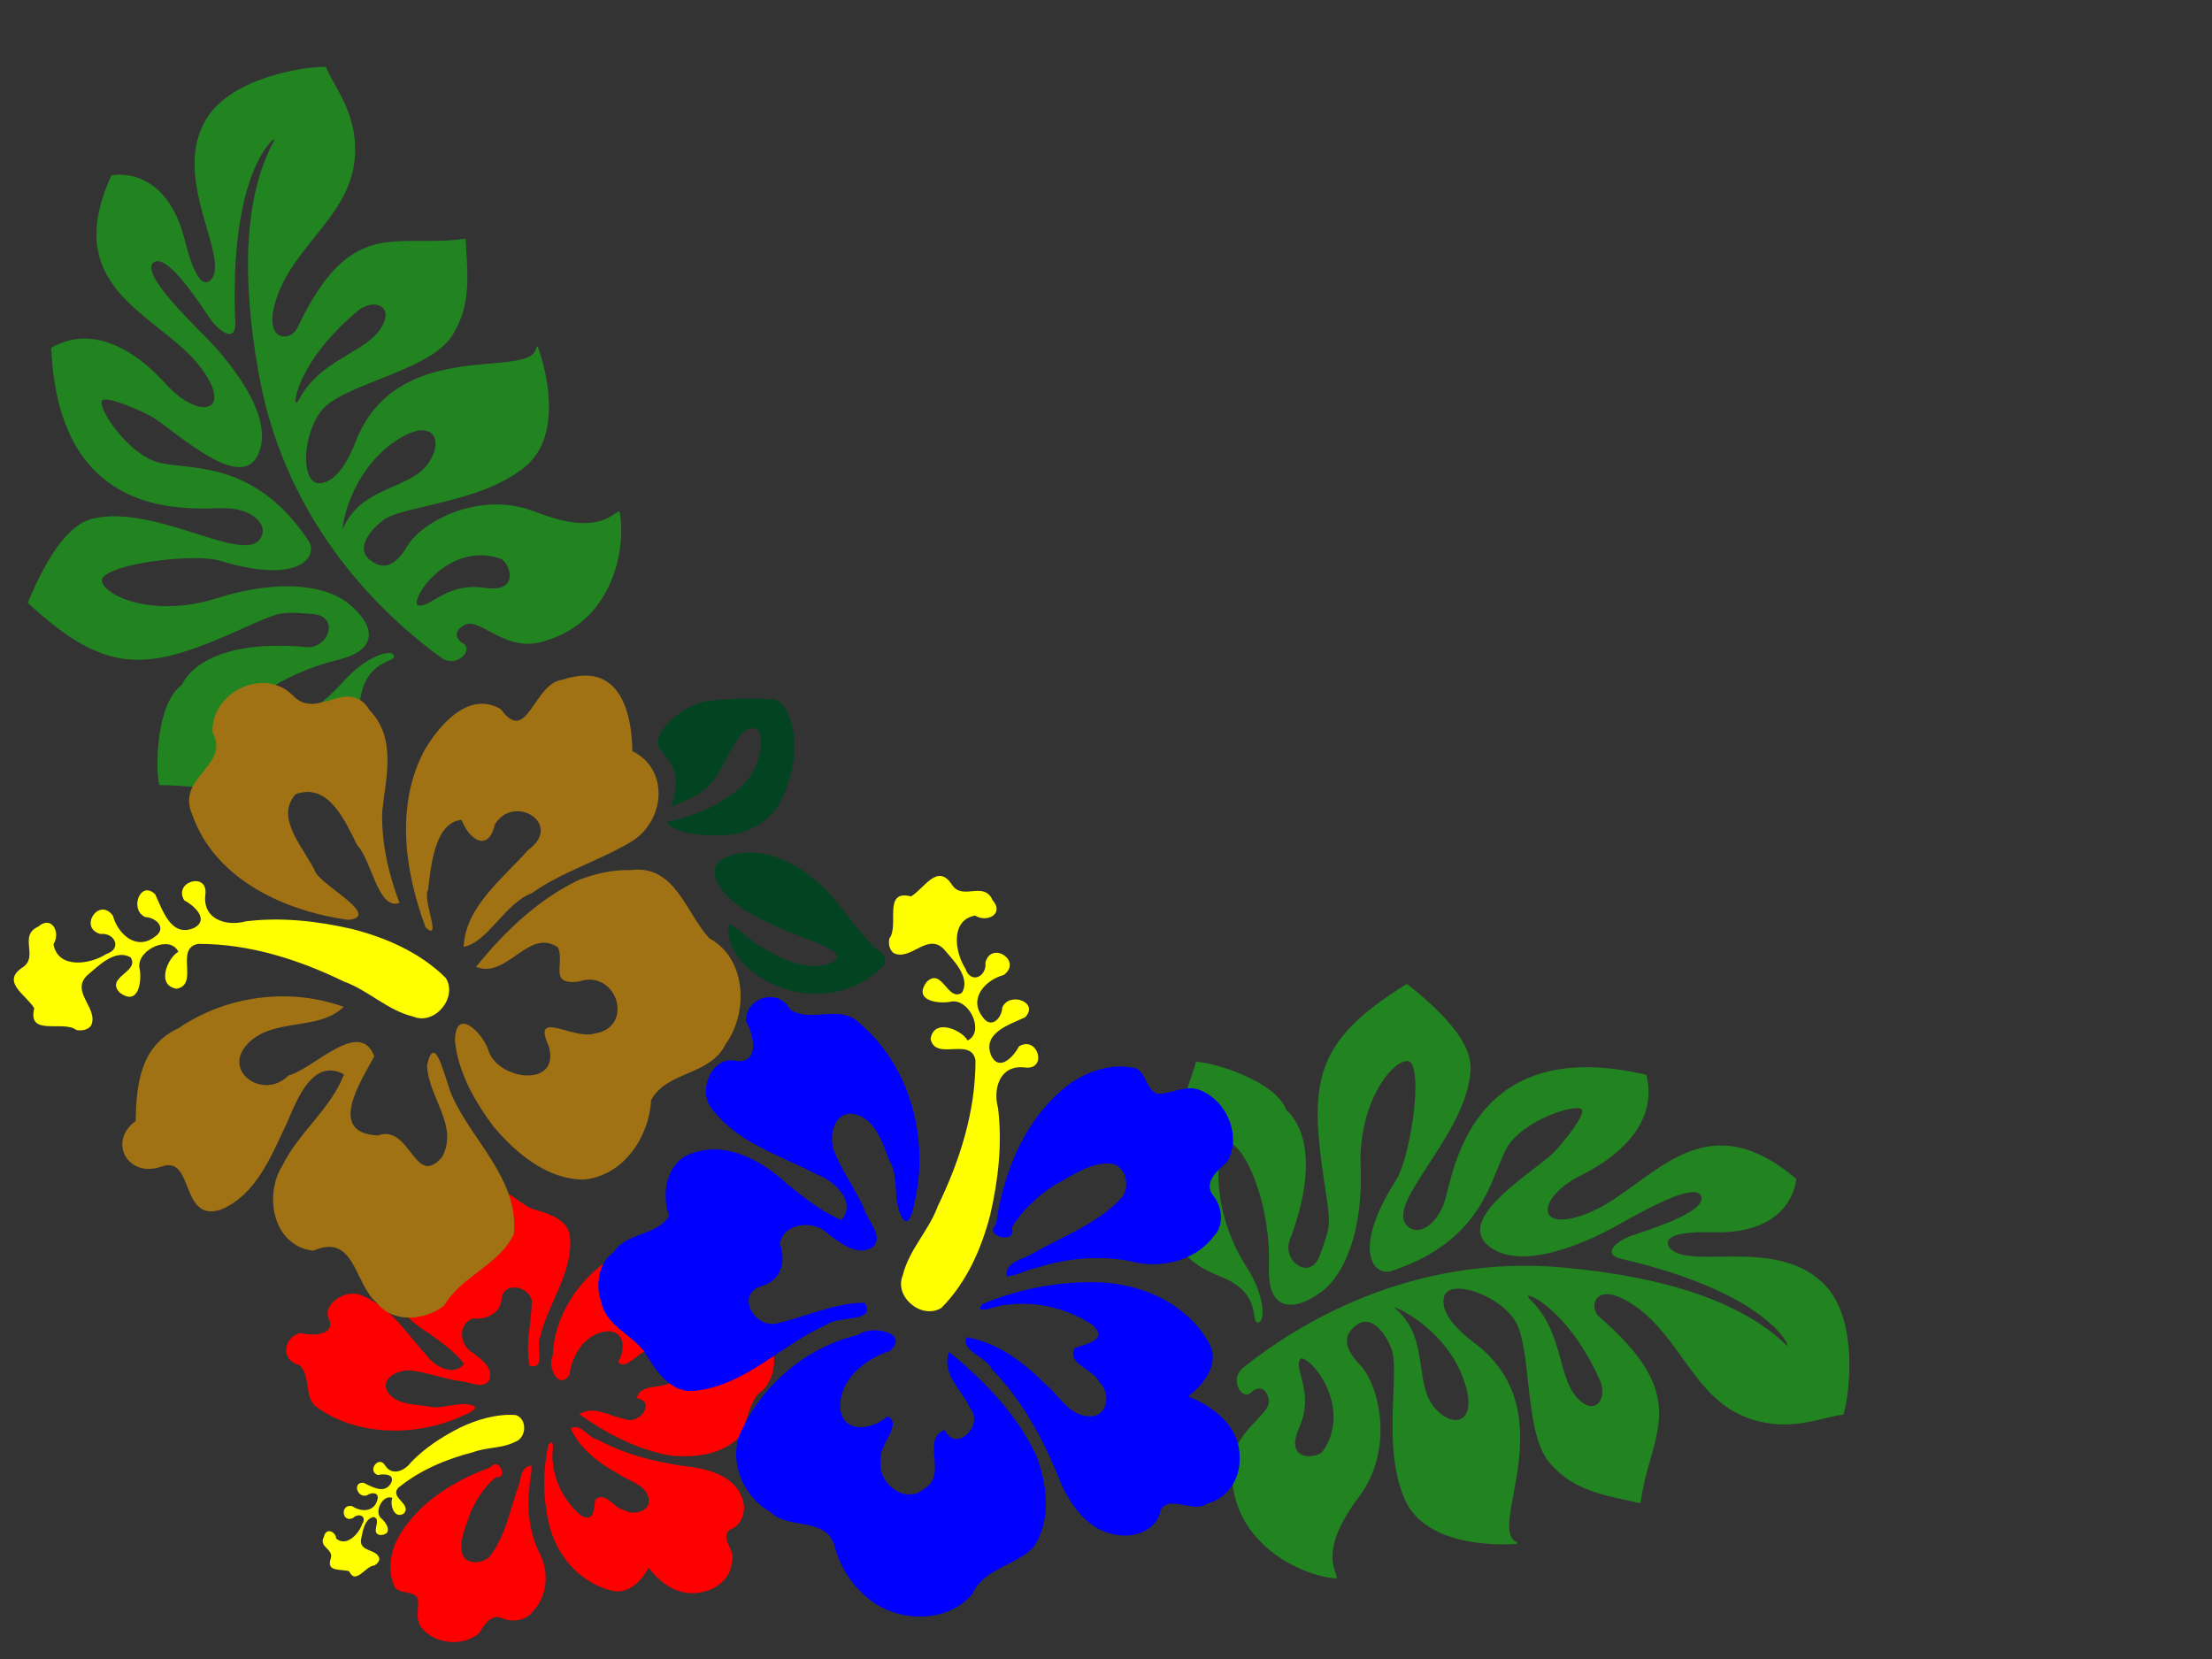 <?xml version="1.0"?><svg width="640" height="480" xmlns="http://www.w3.org/2000/svg">
 <rect width="100%" height="100%" fill="#333333" stroke="none"/>
 <title>hibiscus navy</title>
 <g>
  <title>Layer 1</title>
  <g transform="rotate(37.316 423.5 379.5)" fill="#89a02c" id="svg_3">
   <g fill="#89a02c" id="svg_4">
    <g fill="#89a02c" id="svg_5">
     <g fill="#89a02c" id="svg_6">
      <path d="m454.278,373.596c-4.656,-3.554 -9.935,-7.582 -17.294,-8.491c-1.353,-0.168 -1.476,-0.467 -1.477,-0.47l0,-0.003c0,-0.015 0.022,-0.073 0.144,-0.162c1.608,-1.183 14.007,-2.476 31.293,6.963c2.665,1.456 4.18,4.27 3.376,6.272c-0.679,1.69 -2.84,2.299 -5.926,1.671c-3.468,-0.707 -6.698,-3.172 -10.116,-5.78m-41.921,16.069c4.594,-0.363 16.303,-0.359 25.809,7.507c3.23,2.674 4.528,5.491 3.471,7.538c-1.016,1.965 -4.047,2.776 -7.727,2.068c-4.135,-0.795 -7.21,-3.819 -10.467,-7.02c-4.408,-4.333 -8.969,-8.808 -16.849,-9.016c0.725,-0.312 2.645,-0.83 5.763,-1.077m-14.926,33.254c-1.71,-1.333 -3.061,-2.387 -3.247,-3.671c-0.036,-0.234 0.052,-0.415 0.275,-0.569c1.196,-0.826 5.309,-0.392 9.526,1.572c3.355,1.563 11.2,6.268 11.56,16.191c0.05,1.422 -2.187,4.158 -4.567,4.45c-2.262,0.275 -4.019,-1.745 -4.95,-5.691c-1.609,-6.831 -5.648,-9.982 -8.597,-12.282m-50.066,-58.637l-0.006,0l0.006,0zm93.29,-44.262c-1.494,4.983 -2.906,9.691 -5.09,13.701c-4.148,7.613 -7.78,9.301 -9.628,8.435c-2.533,-1.187 -3.034,-7.038 0.572,-14.423c7.413,-15.196 6.554,-27.502 -2.417,-34.652c-0.081,-0.065 -0.194,-0.078 -0.289,-0.035c-43.203,19.465 -30.144,50.02 -25.227,61.522l1.023,2.475c2.055,5.509 1.04,9.799 -0.877,11.608c-1.137,1.071 -2.576,1.344 -4.164,0.788c-3.767,-1.319 -4.327,-8.911 -4.974,-17.701c-0.71,-9.648 -1.597,-21.653 -7.154,-29.402c-3.795,-5.29 -13.377,-8.007 -29.298,-8.303c-0.114,-0.002 -0.219,0.066 -0.258,0.169c-11.502,29.926 -4.934,39.923 16.767,60.862c7.966,7.683 8.054,7.958 10.332,14.988l0.475,1.459c0.735,2.25 0.517,4.121 -0.612,5.268c-1.006,1.02 -2.701,1.405 -4.426,1.004c-2.17,-0.504 -3.833,-2.046 -4.451,-4.125c-8.524,-28.696 -22.278,-29.376 -23.528,-29.377c-7.726,-5.019 -25.532,1.913 -29.207,4.602c-0.1,0.075 -0.134,0.207 -0.078,0.317c1.211,2.386 7.17,22.156 7.23,22.355c6.398,16.612 12.228,19.79 19.77,22.466c5.26,1.868 9.914,1.896 16.066,0.094c8.954,-2.619 12.769,1.062 14.819,3.039c0.842,0.813 1.451,1.4 2.023,0.935c0.205,-0.167 0.424,-0.495 0.311,-1.115c-0.402,-2.206 -4.799,-6.845 -12.96,-9.792c-14.84,-5.366 -23.923,-16.695 -26.162,-22.574c-0.452,-1.188 -0.474,-1.848 -0.343,-2.07c0.379,-0.642 1.132,-0.99 2.241,-1.034c5.726,-0.23 19.8,7.994 29.711,21.909c3.175,4.455 6.229,6.474 9.079,6c4.663,-0.777 6.893,-7.795 7.465,-9.927c1.903,-7.092 -0.534,-20.092 -13.077,-35.311c-8.587,-10.423 -11.009,-22.216 -9.626,-28.762c0.416,-1.972 1.16,-3.33 2.094,-3.825c0.41,-0.217 0.95,-0.16 1.603,0.174c5.437,2.771 15.877,22.36 16.469,29.325c1.683,19.875 8.233,22.98 10.201,23.458c1.852,0.45 3.657,-0.227 4.715,-1.763c12.933,-18.84 9.009,-32.903 6.413,-42.208c-0.69,-2.472 -1.286,-4.607 -1.518,-6.511c-0.983,-8.097 6.245,-19.393 9.503,-21.483c0.488,-0.313 0.879,-0.422 1.099,-0.307c1.6,0.836 1.548,8.706 1.124,13.792c-0.023,1.554 -0.835,4.554 -1.773,8.027c-2.178,8.062 -5.163,19.104 -1.675,23.734c0.986,1.309 2.443,2.04 4.328,2.172c12.819,0.897 23.053,-19.734 25.884,-26.079l1.075,-2.454c2.934,-6.738 8.395,-19.28 12.305,-20.351c0.519,-0.142 0.98,-0.069 1.412,0.223c3.594,2.438 -4.485,14.347 -7.936,19.432l-1.634,2.476c-1.165,1.972 -2.457,5.354 -1.251,6.588c0.623,0.638 1.756,0.592 3.369,-0.132c36.429,-16.365 51.022,-10.489 52.565,-9.765c0.675,0.316 0.903,0.533 0.993,0.654c-0.26,0.014 -0.792,-0.037 -1.372,-0.093c-17.117,-1.715 -38.591,5.441 -63.823,21.265c-37.578,23.568 -51.382,59.78 -56.267,79.268c-0.697,2.763 0.868,4.4 1.574,4.975c1.114,0.909 2.523,1.261 3.503,0.875c0.646,-0.253 1.034,-0.803 1.098,-1.547c0.057,-0.652 0.55,-2.149 1.713,-2.616c0.918,-0.368 2.068,-0.017 3.409,1.042c1.616,1.273 1.326,3.932 0.96,7.299c-0.484,4.445 -1.085,9.975 2.525,14.918c4.968,6.807 11.549,10.876 19.561,12.093c10.797,1.639 20.79,-2.51 23.938,-4.776c0.069,-0.05 0.112,-0.124 0.112,-0.205c-0.001,-0.081 -0.038,-0.154 -0.107,-0.202l-0.762,-0.532c-2.849,-1.929 -8.152,-5.521 -8.235,-21.73c-0.088,-17.565 -15.151,-29.479 -22.865,-30.676c-3.853,-0.599 -6.286,-1.729 -7.439,-3.454c-0.889,-1.33 -1.014,-3.012 -0.385,-5.142c0.426,-1.442 1.286,-2.412 2.555,-2.882c2.262,-0.836 5.797,-0.04 9.463,2.13c2.395,1.417 5.258,5.502 8.573,10.233c5.367,7.659 12.045,17.191 21.015,22.179c14.626,8.136 33.398,-9.164 33.585,-9.34c0.088,-0.081 0.107,-0.209 0.047,-0.309c-0.061,-0.102 -0.185,-0.153 -0.303,-0.123c-3.427,0.851 -5.844,-3.928 -9.19,-10.541c-5.655,-11.176 -14.2,-28.065 -35.467,-27.868c-11.762,0.11 -14.588,-3.507 -15.226,-5.673c-0.502,-1.711 0.846,-3.15 2.065,-4.055c4.485,-3.333 14.359,-4.932 19.891,-1.919c3.67,1.998 7.859,6.401 12.295,11.064c6.382,6.709 12.981,13.648 19.336,14.995c9.437,2.003 16.675,-1.389 24.336,-4.978l3.369,-1.558c0.065,-0.031 0.117,-0.086 0.141,-0.154c0.021,-0.067 0.015,-0.14 -0.02,-0.202c-2.315,-4.038 -3.843,-7.908 -5.319,-11.65c-4.861,-12.32 -8.701,-22.051 -36.67,-23.757c-2.017,-0.123 -3.744,-1.726 -3.852,-3.573c-0.136,-2.325 2.26,-4.133 6.41,-4.832c8.351,-1.406 16.096,0.958 23.584,3.243c8.861,2.705 17.23,5.26 26.503,2.114c8.771,-2.976 13.565,-8.927 17.065,-13.271c1.259,-1.562 2.346,-2.912 3.427,-3.922c0.076,-0.071 0.101,-0.178 0.064,-0.273c-2.334,-6.079 -12.851,-23.596 -26.074,-26.246c-11.936,-2.389 -21.963,5.449 -30.018,11.748c-5.085,3.974 -9.475,7.406 -12.75,6.818c-0.492,-0.088 -1.662,-0.401 -1.908,-1.399c-0.336,-1.367 0.927,-4.188 8.849,-9.873c18.471,-13.255 10.181,-26.208 9.818,-26.752c-0.046,-0.071 -0.126,-0.115 -0.214,-0.12c-26.704,-1.314 -31.389,14.307 -35.922,29.415" fill="#218421" id="svg_7"/>
     </g>
    </g>
   </g>
  </g>
  <path d="m217.445,393.38c-2.543,-4.481 -8.601,-3.541 -11.088,-8.089c1.732,-4.949 0.453,-12.169 -4.615,-13.897c-6.875,-2.736 -14.012,1.71 -18.933,6.856c-3.396,2.988 -6.797,6.125 -10.844,7.968c-3.113,-4.127 1.578,-8.818 5.004,-10.153c7.455,-4.336 16.347,-7.149 21.346,-15.245c2.198,-4.133 -0.886,-11.462 -5.644,-9.835c-4.641,0.182 -2.987,-6.408 -1.601,-8.975c-0.107,-5.478 -6.673,-7.293 -8.888,-2.46c-4.164,3.003 -9.861,-1.277 -13.659,2.847c-10.318,9.538 -14.229,26.112 -11.027,40.364c0.355,2.365 1.369,5.891 2.754,2.041c1.495,-3.797 0.167,-8.337 2.251,-11.939c1.325,-4.02 2.872,-9.434 7.25,-10.221c3.925,-0.396 4.875,5.427 3.57,8.639c-1.569,4.21 -4.024,7.951 -5.735,12.106c-0.628,2.815 -4.301,6.518 -1.758,8.908c3.062,2.074 6.274,-0.936 8.702,-2.871c2.669,-3.249 8.933,-2.83 9.745,2.058c-1.311,3.916 -0.32,8.287 3.807,9.439c5.308,2.04 0.879,9.874 -3.626,8.137c-5.666,-1.495 -11.163,-4.449 -17.099,-4.458c-2.535,4.5 5.506,2.802 7.583,4.874c9.022,4.366 16.179,13.536 26.389,14.665c4.852,0.579 7.794,-4.639 9.959,-8.642c2.645,-3.912 7.698,-5.854 8.647,-11.077c1.197,-3.757 0.598,-8.613 -2.49,-11.04l0,0zm-76.324,-6.21c-1.466,-11.717 -5.858,-23.673 -14.524,-31.028c-3.799,-3.049 -8.723,-4.824 -13.385,-3.592c-2.193,1.139 -1.973,4.848 -4.379,5.655c-2.803,0.045 -5.572,-2.099 -8.391,-0.829c-5.391,2.318 -8.438,10.24 -5.443,15.948c1.729,1.754 4.779,4.441 2.871,7.345c-1.928,2.542 -2.386,6.748 -0.135,9.239c3.794,5.588 10.88,7.248 16.747,5.41c6.163,-1.275 12.563,-0.625 18.511,1.51c1.969,0.37 4.511,2.018 6.05,1.858c0.254,-3.085 -3.052,-3.656 -4.92,-4.823c-6.179,-4.011 -13.302,-6.712 -18.21,-12.755c-1.605,-2.471 -0.686,-7.036 2.342,-7.415c4.181,-0.311 7.657,2.733 11.18,4.751c3.4,2.447 6.437,5.611 8.559,9.47c-1.315,3.775 5.778,2.068 3.127,-0.744l0,0zm-8.001,51.242c3.921,-9.133 10.365,-16.587 17.376,-22.891c1.672,4.906 -2.695,8.536 -4.279,12.607c-2.702,3.725 3.011,9.953 5.134,4.675c4.871,2.153 -0.655,9.923 3.979,12.951c3.861,3.946 9.594,-1.184 8.808,-6.323c0.523,-3.14 -4.51,-7.936 -1.359,-9.642c2.723,2.765 8.491,4.151 9.379,-1.291c0.674,-6.504 -4.804,-11.475 -9.892,-13.219c-4.049,-4.177 3.968,-5.84 6.379,-3.54c10.639,2.729 19.804,11.613 23.907,22.822c1.648,6.323 -1.387,13.465 -6.506,16.572c-3.536,3.82 -10.608,1.006 -12.582,7.031c-1.175,5.169 -3.787,9.687 -7.7,12.803c-5.869,4.638 -15.043,4.622 -19.926,-1.726c-2.254,-5.81 -8.858,-6.243 -12.332,-10.613c-3.496,-6.013 -2.568,-13.864 -0.386,-20.216l0,0zm-39.946,-3.661c1.627,-4.631 5.615,-7.551 9.586,-9.39c-3.038,-2.526 -6.213,-7.053 -4.336,-11.431c4.505,-9.486 14.53,-14.107 23.841,-13.896c7.371,-0.001 14.767,1.692 21.562,4.831c2.034,2.832 -3.433,0.029 -4.655,0.215c-6.018,-0.934 -12.343,0.734 -17.365,4.472c-3.189,3.492 1.525,4.149 3.612,5.116c1.706,3.557 -3.716,4.534 -4.831,7.459c-2.377,2.294 -1.969,7.616 1.721,7.663c4.089,0.12 6.145,-4.556 8.93,-7.094c4.327,-4.874 9.565,-9.265 15.772,-10.458c1.028,3.221 -3.904,4.318 -4.99,7.026c-6.243,7.098 -10.504,15.985 -13.765,25.146c-2.085,5.383 -5.72,10.933 -11.345,11.714c-3.522,0.715 -8.09,-1.186 -8.627,-5.552c-1.959,-3.479 -6.464,0.915 -9.386,-1.455c-3.962,-1.079 -6.451,-5.392 -6.4,-9.788c-0.05,-1.555 0.161,-3.128 0.676,-4.578l-0,0z" transform="rotate(-102.653 156.5 405.5)" fill="#ff0000" id="svg_1"/>
  <path d="m257.314,271.523c2.96,-3.718 -2.03,-14.254 6.266,-12.175c3.793,-2.135 7.592,-9.837 11.839,-3.397c3.111,4.827 9.181,-1.305 11.785,4.519c3.498,3.992 -1.763,6.582 -5.058,4.432c-7.266,1.297 -5.889,10.616 -2.849,15.278c1.52,4.701 6.287,2.442 5.807,-1.715c1.806,-6.4 10.814,-0.357 5.287,3.634c-5.341,1.46 -10.184,6.771 -6.137,12.069c2.416,3.696 5.577,0.571 5.742,-2.677c2.049,-4.737 10.817,-1.504 6.594,2.848c-4.58,2.142 -12.664,4.589 -9.712,11.296c2.503,4.567 6.603,-0.286 7.985,-2.92c5.494,-3.218 8.397,7.154 1.472,6.12c-7.027,-0.756 -9.115,6.105 -7.571,11.736c1.257,10.294 0.081,20.781 -2.248,30.847c-2.533,9.882 -6.876,19.69 -14.131,26.989c-5.664,3.532 -13.827,-3.172 -11.177,-9.434c1.773,-7.399 7.56,-12.913 10.117,-19.994c6.392,-13.128 10.957,-27.48 10.91,-42.202c-1.249,-6.893 -11.695,0.362 -12.977,-6.201c0.909,-6.136 9.072,-2.58 10.696,0.467c4.955,-2.368 0.724,-11.773 -4.41,-11.295c-3.974,0.879 -11.552,-0.17 -7.399,-5.688c4.504,-4.272 5.994,5.912 10.174,3.163c2.616,-4.433 -2.546,-9.442 -5.307,-12.682c-4.802,-4.735 -9.451,3.597 -14.461,1.22c-1.271,-1.007 -1.531,-2.726 -1.237,-4.238z" fill="#ffff00" id="path6658"/>
  <path d="m177.556,362.313c3.685,-5.841 12.467,-4.615 16.073,-10.544c-2.512,-6.451 -0.657,-15.862 6.688,-18.115c9.966,-3.567 20.311,2.229 27.444,8.937c4.923,3.895 9.852,7.983 15.719,10.386c4.513,-5.38 -2.288,-11.495 -7.254,-13.235c-10.806,-5.652 -23.695,-9.318 -30.94,-19.871c-3.187,-5.389 1.283,-14.942 8.18,-12.821c6.727,0.237 4.329,-8.353 2.32,-11.699c0.155,-7.141 9.673,-9.506 12.884,-3.207c6.036,3.915 14.294,-1.664 19.799,3.711c14.956,12.433 20.625,34.038 15.984,52.616c-0.515,3.082 -1.985,7.679 -3.993,2.661c-2.166,-4.95 -0.242,-10.868 -3.262,-15.563c-1.921,-5.241 -4.164,-12.298 -10.509,-13.323c-5.689,-0.517 -7.066,7.074 -5.175,11.26c2.275,5.488 5.833,10.364 8.312,15.781c0.912,3.669 6.236,8.497 2.55,11.611c-4.44,2.704 -9.095,-1.22 -12.614,-3.742c-3.869,-4.235 -12.949,-3.688 -14.126,2.683c1.901,5.105 0.464,10.802 -5.518,12.304c-7.694,2.659 -1.274,12.871 5.256,10.607c8.213,-1.949 16.18,-5.799 24.785,-5.811c3.675,5.865 -7.982,3.653 -10.992,6.353c-13.078,5.691 -23.451,17.645 -38.251,19.117c-7.033,0.754 -11.297,-6.047 -14.436,-11.266c-3.834,-5.1 -11.158,-7.63 -12.533,-14.439c-1.735,-4.897 -0.868,-11.227 3.609,-14.391l0,0zm110.632,-8.094c2.125,-15.274 8.491,-30.859 21.054,-40.447c5.507,-3.974 12.643,-6.289 19.402,-4.682c3.178,1.484 2.859,6.32 6.347,7.371c4.063,0.06 8.076,-2.736 12.162,-1.08c7.815,3.021 12.231,13.347 7.89,20.789c-2.506,2.287 -6.927,5.788 -4.161,9.573c2.795,3.315 3.458,8.797 0.196,12.044c-5.5,7.285 -15.771,9.448 -24.275,7.053c-8.934,-1.663 -18.211,-0.816 -26.832,1.968c-2.854,0.482 -6.539,2.63 -8.771,2.422c-0.367,-4.022 4.425,-4.766 7.132,-6.287c8.957,-5.229 19.281,-8.749 26.396,-16.627c2.326,-3.221 0.994,-9.172 -3.395,-9.665c-6.06,-0.406 -11.099,3.562 -16.206,6.192c-4.928,3.19 -9.33,7.315 -12.407,12.345c1.907,4.921 -8.374,2.696 -4.532,-0.97l0,0.001zm11.599,66.795c-5.684,-11.905 -15.025,-21.623 -25.187,-29.839c-2.424,6.394 3.906,11.127 6.202,16.433c3.917,4.856 -4.365,12.974 -7.442,6.095c-7.061,2.806 0.95,12.934 -5.768,16.881c-5.597,5.144 -13.906,-1.543 -12.767,-8.242c-0.758,-4.093 6.538,-10.345 1.97,-12.568c-3.946,3.604 -12.308,5.41 -13.596,-1.683c-0.976,-8.479 6.965,-14.959 14.34,-17.232c5.869,-5.445 -5.752,-7.613 -9.247,-4.615c-15.422,3.558 -28.707,15.139 -34.654,29.749c-2.388,8.242 2.011,17.552 9.431,21.602c5.125,4.98 15.377,1.312 18.238,9.166c1.703,6.738 5.489,12.627 11.162,16.689c8.507,6.045 21.805,6.024 28.882,-2.251c3.267,-7.572 12.84,-8.137 17.876,-13.833c5.067,-7.839 3.722,-18.073 0.56,-26.352l0,0zm57.902,-4.773c-2.358,-6.037 -8.138,-9.842 -13.895,-12.24c4.405,-3.293 9.007,-9.194 6.286,-14.9c-6.53,-12.366 -21.062,-18.389 -34.558,-18.115c-10.685,-0.001 -21.406,2.206 -31.254,6.299c-2.949,3.691 4.976,0.037 6.747,0.28c8.723,-1.218 17.892,0.957 25.171,5.829c4.623,4.551 -2.21,5.408 -5.235,6.669c-2.473,4.636 5.385,5.91 7.002,9.723c3.446,2.99 2.854,9.928 -2.495,9.989c-5.927,0.156 -8.908,-5.939 -12.944,-9.248c-6.272,-6.353 -13.864,-12.077 -22.862,-13.632c-1.49,4.199 5.659,5.629 7.233,9.158c9.05,9.252 15.226,20.837 19.954,32.779c3.021,7.017 8.29,14.252 16.444,15.269c5.105,0.933 11.726,-1.545 12.504,-7.237c2.84,-4.534 9.371,1.194 13.606,-1.897c5.742,-1.405 9.351,-7.028 9.276,-12.758c0.073,-2.027 -0.234,-4.077 -0.98,-5.968l0,0z" fill="#0000ff" id="path6656"/>
  <g transform="rotate(-68.209 95.006 133.182)" fill="#89a02c" id="g3876">
   <g fill="#89a02c" id="g3878">
    <g fill="#89a02c" id="g3884">
     <g fill="#89a02c" id="g3886">
      <path d="m125.784,127.278c-4.656,-3.554 -9.935,-7.581 -17.294,-8.491c-1.354,-0.167 -1.476,-0.467 -1.477,-0.47l0,-0.003c0,-0.014 0.022,-0.073 0.144,-0.161c1.608,-1.183 14.006,-2.477 31.293,6.962c2.665,1.457 4.179,4.271 3.375,6.272c-0.679,1.69 -2.839,2.299 -5.925,1.672c-3.469,-0.708 -6.699,-3.172 -10.116,-5.781m-41.921,16.07c4.593,-0.363 16.303,-0.359 25.809,7.506c3.23,2.675 4.527,5.492 3.47,7.539c-1.015,1.964 -4.047,2.776 -7.727,2.067c-4.134,-0.795 -7.21,-3.819 -10.467,-7.02c-4.408,-4.332 -8.969,-8.808 -16.849,-9.015c0.725,-0.313 2.645,-0.83 5.763,-1.077m-14.926,33.254c-1.71,-1.333 -3.06,-2.388 -3.247,-3.671c-0.036,-0.235 0.052,-0.416 0.275,-0.569c1.196,-0.826 5.309,-0.392 9.526,1.571c3.355,1.563 11.2,6.269 11.561,16.191c0.05,1.423 -2.187,4.159 -4.567,4.45c-2.261,0.276 -4.019,-1.745 -4.95,-5.69c-1.61,-6.832 -5.648,-9.983 -8.597,-12.282m-50.066,-58.638l-0.006,0l0.006,0zm93.289,-44.261c-1.494,4.982 -2.906,9.69 -5.09,13.701c-4.147,7.613 -7.78,9.302 -9.628,8.435c-2.533,-1.187 -3.034,-7.039 0.572,-14.424c7.413,-15.195 6.555,-27.502 -2.417,-34.652c-0.081,-0.065 -0.193,-0.078 -0.288,-0.035c-43.203,19.465 -30.144,50.02 -25.227,61.523l1.022,2.474c2.055,5.509 1.04,9.8 -0.877,11.609c-1.137,1.071 -2.576,1.343 -4.164,0.788c-3.767,-1.32 -4.328,-8.912 -4.974,-17.702c-0.71,-9.647 -1.597,-21.653 -7.154,-29.402c-3.794,-5.29 -13.377,-8.006 -29.298,-8.303c-0.115,-0.002 -0.219,0.066 -0.258,0.169c-11.502,29.926 -4.935,39.923 16.767,60.862c7.966,7.683 8.054,7.958 10.332,14.988l0.475,1.459c0.735,2.25 0.517,4.121 -0.612,5.268c-1.006,1.021 -2.701,1.405 -4.426,1.004c-2.17,-0.504 -3.833,-2.046 -4.451,-4.124c-8.524,-28.697 -22.278,-29.377 -23.528,-29.378c-7.726,-5.019 -25.533,1.914 -29.207,4.602c-0.1,0.075 -0.134,0.207 -0.078,0.317c1.211,2.386 7.17,22.157 7.229,22.355c6.398,16.613 12.229,19.79 19.77,22.466c5.261,1.868 9.914,1.896 16.066,0.094c8.953,-2.619 12.769,1.062 14.818,3.039c0.842,0.813 1.451,1.4 2.023,0.935c0.205,-0.166 0.424,-0.494 0.311,-1.115c-0.402,-2.206 -4.798,-6.845 -12.959,-9.792c-14.84,-5.366 -23.923,-16.695 -26.162,-22.574c-0.452,-1.188 -0.474,-1.847 -0.343,-2.069c0.379,-0.642 1.132,-0.991 2.241,-1.035c5.726,-0.23 19.8,7.994 29.711,21.91c3.175,4.454 6.229,6.473 9.079,5.999c4.664,-0.776 6.893,-7.794 7.465,-9.927c1.903,-7.092 -0.533,-20.092 -13.077,-35.311c-8.586,-10.423 -11.009,-22.216 -9.626,-28.762c0.417,-1.972 1.161,-3.33 2.094,-3.825c0.41,-0.217 0.95,-0.159 1.603,0.174c5.438,2.771 15.877,22.36 16.469,29.326c1.683,19.875 8.233,22.979 10.201,23.457c1.851,0.45 3.656,-0.227 4.714,-1.763c12.934,-18.84 9.01,-32.903 6.413,-42.207c-0.69,-2.473 -1.286,-4.607 -1.518,-6.512c-0.983,-8.097 6.245,-19.393 9.503,-21.483c0.488,-0.313 0.879,-0.422 1.099,-0.307c1.6,0.836 1.548,8.706 1.124,13.792c-0.023,1.553 -0.834,4.553 -1.772,8.027c-2.178,8.062 -5.163,19.104 -1.675,23.733c0.987,1.31 2.443,2.041 4.328,2.173c12.819,0.896 23.053,-19.735 25.885,-26.08l1.075,-2.453c2.934,-6.738 8.394,-19.281 12.304,-20.351c0.519,-0.142 0.98,-0.069 1.412,0.223c3.595,2.438 -4.484,14.347 -7.935,19.432l-1.635,2.476c-1.164,1.972 -2.457,5.354 -1.251,6.588c0.624,0.638 1.757,0.593 3.369,-0.132c36.43,-16.366 51.022,-10.489 52.566,-9.765c0.675,0.316 0.903,0.533 0.993,0.654c-0.26,0.014 -0.792,-0.037 -1.372,-0.094c-17.118,-1.715 -38.591,5.441 -63.824,21.266c-37.578,23.567 -51.381,59.779 -56.266,79.267c-0.697,2.764 0.868,4.4 1.574,4.975c1.114,0.909 2.523,1.261 3.503,0.875c0.645,-0.253 1.034,-0.803 1.098,-1.546c0.057,-0.653 0.549,-2.149 1.713,-2.616c0.918,-0.368 2.067,-0.018 3.409,1.042c1.616,1.272 1.326,3.931 0.96,7.299c-0.484,4.444 -1.085,9.975 2.525,14.917c4.968,6.807 11.549,10.876 19.561,12.093c10.797,1.639 20.791,-2.51 23.939,-4.776c0.069,-0.049 0.112,-0.123 0.112,-0.204c-0.001,-0.082 -0.038,-0.155 -0.107,-0.203l-0.762,-0.532c-2.849,-1.928 -8.153,-5.52 -8.236,-21.73c-0.087,-17.564 -15.151,-29.479 -22.865,-30.676c-3.853,-0.598 -6.286,-1.729 -7.439,-3.454c-0.888,-1.33 -1.014,-3.011 -0.384,-5.142c0.425,-1.442 1.286,-2.412 2.555,-2.882c2.262,-0.836 5.797,-0.04 9.463,2.131c2.394,1.416 5.257,5.501 8.572,10.233c5.367,7.659 12.045,17.19 21.014,22.178c14.627,8.136 33.398,-9.164 33.586,-9.339c0.088,-0.082 0.107,-0.209 0.047,-0.31c-0.061,-0.102 -0.185,-0.152 -0.304,-0.122c-3.426,0.85 -5.843,-3.929 -9.19,-10.541c-5.654,-11.177 -14.2,-28.066 -35.466,-27.868c-11.762,0.11 -14.589,-3.508 -15.227,-5.674c-0.502,-1.711 0.846,-3.15 2.065,-4.055c4.485,-3.332 14.358,-4.932 19.891,-1.919c3.67,1.998 7.859,6.402 12.294,11.064c6.382,6.71 12.981,13.648 19.336,14.996c9.438,2.003 16.676,-1.39 24.337,-4.978l3.369,-1.559c0.065,-0.031 0.117,-0.086 0.14,-0.154c0.022,-0.067 0.015,-0.14 -0.019,-0.202c-2.316,-4.038 -3.843,-7.907 -5.32,-11.649c-4.861,-12.321 -8.701,-22.052 -36.67,-23.757c-2.016,-0.124 -3.743,-1.726 -3.851,-3.574c-0.136,-2.325 2.26,-4.132 6.41,-4.832c8.351,-1.406 16.095,0.959 23.584,3.243c8.86,2.706 17.23,5.26 26.503,2.114c8.771,-2.976 13.565,-8.927 17.065,-13.271c1.258,-1.562 2.345,-2.912 3.426,-3.922c0.077,-0.071 0.102,-0.178 0.065,-0.273c-2.334,-6.08 -12.852,-23.597 -26.075,-26.246c-11.936,-2.389 -21.962,5.448 -30.018,11.747c-5.084,3.975 -9.474,7.407 -12.75,6.819c-0.491,-0.089 -1.661,-0.401 -1.907,-1.399c-0.336,-1.367 0.927,-4.188 8.849,-9.873c18.471,-13.255 10.18,-26.208 9.818,-26.752c-0.047,-0.071 -0.127,-0.115 -0.214,-0.119c-26.704,-1.314 -31.389,14.306 -35.922,29.414" fill="#218421" id="path3894"/>
     </g>
    </g>
   </g>
  </g>
  <path d="m108.878,376.775c-6.395,-5.367 -6.212,-20.185 -18.247,-14.902c-11.62,-1.339 -14.398,-15.966 -8.912,-24.642c4.693,-9.621 13.936,-16.288 17.824,-26.38c-9.149,-4.994 -13.784,7.712 -16.602,14.217c-4.447,9.375 -8.861,20.737 -19.128,24.948c-11.859,3.71 -7.56,-16.039 -17.162,-12.46c-9.686,3.379 -15.579,-7.279 -7.393,-13.2c0.17,-10.565 1.349,-21.83 12.465,-26.909c13.734,-9.376 32.028,-11.83 47.682,-6.132c-7.358,7.179 -20.234,2.945 -27.737,10.656c-7.696,8.136 4.777,16.425 11.758,9.221c7.483,-1.968 20.561,-16.731 24.884,-5.569c-3.756,6.964 -13.946,22.257 1.045,22.899c9.472,-3.374 10.522,15.494 18.531,6.278c4.961,-9.089 -3.966,-17.339 -4.331,-26.511c2.362,-10.832 5.442,5.206 7.356,9.026c5.983,13.102 19.301,24.098 17.751,39.774c-4.247,8.967 -15.14,12.056 -20.141,20.635c-5.577,4.394 -14.981,5.266 -19.643,-0.949l0,0zm-8.094,-110.633c-18.518,-2.497 -38.839,-11.84 -45.268,-30.745c-4.513,-10.497 11.229,-14.01 5.99,-23.387c-0.606,-11.696 14.925,-19.285 23.316,-10.715c7.01,7.37 15.883,-5.905 22.201,4.279c7.776,8.169 4.605,19.364 3.565,29.19c-0.278,9.053 1.803,18.028 4.985,26.456c-6.126,2.392 -8.114,-12.508 -12.237,-16.699c-3.412,-6.788 -8.178,-18.182 -17.746,-14.762c-6.43,6.921 2.78,15.992 5.777,22.762c2.461,4.091 18.947,12.609 9.418,13.621l0,0l0,0zm66.795,-11.598c-11.902,5.689 -21.626,15.021 -29.839,25.187c8.921,3.696 15.224,-11.521 23.733,-5.587c1.961,4.824 -2.806,10.901 5.888,9.867c11.127,-3.905 16.527,13.337 4.517,15.048c-6.272,1.809 -18.161,-7.345 -13.061,3.756c3.359,12.345 -15.473,9.676 -17.68,0.568c-1.998,-5.067 -9.334,-12.035 -9.509,-2.295c0.888,9.141 5.783,17.695 11.237,24.954c6.525,7.69 15.535,15.285 26.115,15.234c11.33,-1.065 18.832,-12.231 19.385,-22.927c4.483,-8.505 17.198,-7.078 21.564,-16.238c6.678,-9.185 6.09,-24.775 -4.699,-30.631c-6.813,-7.394 -9.902,-21.412 -22.728,-19.731c-5.105,-0.168 -10.17,1.001 -14.923,2.795l0,0zm-4.772,-57.903c-8.586,1.047 -10.142,19.215 -17.926,8.518c-9.297,-5.365 -17.647,4.513 -21.964,11.731c-8.614,15.887 -5.83,35.262 0.24,51.478c4.935,4.339 -1.032,-8.186 0.68,-10.859c0.843,-6.578 1.863,-19.643 9.702,-20.278c2.096,5.466 7.636,9.736 9.654,1.282c5.534,-9.037 19.943,-0.103 9.634,7.401c-7.265,8.236 -18.161,16.39 -18.686,28.03c6.906,-1.196 11.854,-12.544 19.763,-15.548c8.97,-6.345 19.736,-9.391 29.024,-15.045c9.744,-6.264 10.563,-20.991 0.024,-26.007c-0.078,-10.107 -3.08,-24.121 -16.619,-21.572l-1.793,0.339l-1.733,0.53l0,0l0,0z" fill="#a07214" id="path7488"/>
  <path d="m22.088,298.016c-3.717,-2.959 -14.254,2.031 -12.175,-6.265c-2.135,-3.794 -9.836,-7.593 -3.397,-11.839c4.827,-3.112 -1.304,-9.181 4.52,-11.786c3.992,-3.497 6.582,1.764 4.431,5.059c1.297,7.265 10.617,5.888 15.278,2.848c4.701,-1.519 2.442,-6.287 -1.715,-5.806c-6.4,-1.806 -0.358,-10.815 3.634,-5.287c1.46,5.341 6.772,10.183 12.069,6.136c3.696,-2.416 0.571,-5.577 -2.677,-5.742c-4.737,-2.049 -1.504,-10.816 2.848,-6.593c2.142,4.58 4.589,12.663 11.296,9.712c4.567,-2.504 -0.286,-6.604 -2.919,-7.986c-3.219,-5.493 7.153,-8.396 6.12,-1.472c-0.757,7.028 6.104,9.115 11.736,7.572c10.294,-1.257 20.781,-0.082 30.847,2.248c9.882,2.533 19.69,6.875 26.989,14.13c3.533,5.664 -3.172,13.828 -9.433,11.177c-7.4,-1.772 -12.914,-7.56 -19.994,-10.117c-13.128,-6.392 -27.48,-10.956 -42.202,-10.909c-6.894,1.249 0.362,11.694 -6.202,12.976c-6.135,-0.908 -2.58,-9.071 0.468,-10.696c-2.368,-4.955 -11.774,-0.724 -11.295,4.41c0.879,3.975 -0.171,11.553 -5.688,7.399c-4.272,-4.503 5.912,-5.994 3.163,-10.173c-4.433,-2.617 -9.442,2.545 -12.683,5.306c-4.734,4.802 3.597,9.452 1.221,14.461c-1.008,1.272 -2.727,1.531 -4.239,1.237z" fill="#ffff00" id="path7490"/>
  <path d="m235.824,241.222c-6.777,-0.804 -12.69,-6.097 -15.065,-12.834c-1.714,-4.291 -3.249,-8.963 -2.725,-13.688c0.344,-1.133 0.64,-3.64 1.525,-1.406c4.192,6.395 9.544,12.132 16.155,15.633c4.023,2.179 8.758,2.551 13.124,1.498c1.881,-0.526 5.297,-1.779 4.004,-4.493c-1.189,-2.06 -3.75,-2.21 -5.737,-2.86c-5.682,-1.247 -11.964,-0.863 -16.929,-4.551c-2.507,-1.796 -4.477,-4.266 -6.618,-6.503c3.92,-0.174 8.306,-0.585 11.145,-3.843c1.646,-1.705 2.557,-4.03 4.172,-5.762c2.852,-1.53 6.112,0.004 8.762,1.327c4.06,2.099 7.574,5.545 9.378,10.002c2.359,4.947 4.339,10.102 5.911,15.39c0.381,2.708 -1.793,4.815 -3.551,6.409c-5.671,4.63 -13.075,6.071 -20.074,5.972c-1.162,-0.038 -2.323,-0.133 -3.477,-0.291m-37.058,42.963c-7.419,-4.326 -12.671,-12.727 -13.31,-21.744c-0.519,-6.582 0.893,-13.672 4.993,-18.78c1.875,-2.181 4.371,-3.803 7.111,-4.369c-0.545,3.678 -2.362,6.97 -2.997,10.631c-1.359,5.909 -2.083,12.505 0.494,18.163c0.749,1.916 3.756,6.047 5.198,2.728c0.983,-3.307 0.713,-6.864 0.894,-10.293c0.249,-8.11 0.415,-16.538 3.534,-24.084c1.352,-2.886 3.552,-5.81 6.665,-6.46c2.973,0.02 4.894,2.977 6.371,5.363c3.679,6.701 3.048,15.073 0.573,22.106c-2.846,8.966 -9.359,15.845 -13.014,24.363c-0.213,2.706 -2.46,5.096 -4.878,3.163c-0.554,-0.24 -1.096,-0.511 -1.634,-0.787l0,0z" transform="rotate(-69.924 224.162 243.724)" fill="#024422" id="path6662"/>
  <path d="m109.251,403.645c1.55,-2.058 -1.063,-7.892 3.281,-6.741c1.986,-1.182 3.975,-5.446 6.198,-1.881c1.629,2.673 4.806,-0.722 6.17,2.503c1.831,2.21 -0.923,3.644 -2.648,2.453c-3.804,0.719 -3.083,5.879 -1.492,8.46c0.796,2.603 3.292,1.353 3.04,-0.949c0.946,-3.544 5.662,-0.198 2.768,2.012c-2.796,0.808 -5.331,3.749 -3.213,6.682c1.265,2.047 2.92,0.317 3.007,-1.482c1.072,-2.623 5.662,-0.833 3.452,1.577c-2.398,1.186 -6.63,2.541 -5.085,6.255c1.311,2.528 3.457,-0.159 4.181,-1.617c2.876,-1.782 4.395,3.961 0.77,3.389c-3.679,-0.419 -4.772,3.38 -3.964,6.498c0.658,5.7 0.043,11.507 -1.177,17.08c-1.326,5.472 -3.599,10.903 -7.397,14.944c-2.966,1.956 -7.239,-1.756 -5.852,-5.223c0.928,-4.097 3.958,-7.15 5.297,-11.071c3.346,-7.269 5.736,-15.216 5.711,-23.368c-0.654,-3.817 -6.122,0.201 -6.794,-3.434c0.476,-3.397 4.75,-1.428 5.6,0.259c2.594,-1.311 0.379,-6.519 -2.309,-6.254c-2.08,0.487 -6.048,-0.094 -3.873,-3.149c2.358,-2.366 3.138,3.273 5.326,1.751c1.37,-2.454 -1.333,-5.228 -2.778,-7.022c-2.514,-2.622 -4.948,1.991 -7.571,0.676c-0.666,-0.558 -0.802,-1.51 -0.648,-2.348z" transform="rotate(-129.188 120.5 428.5)" fill="#ffff00" id="svg_2"/>
 </g>
</svg>